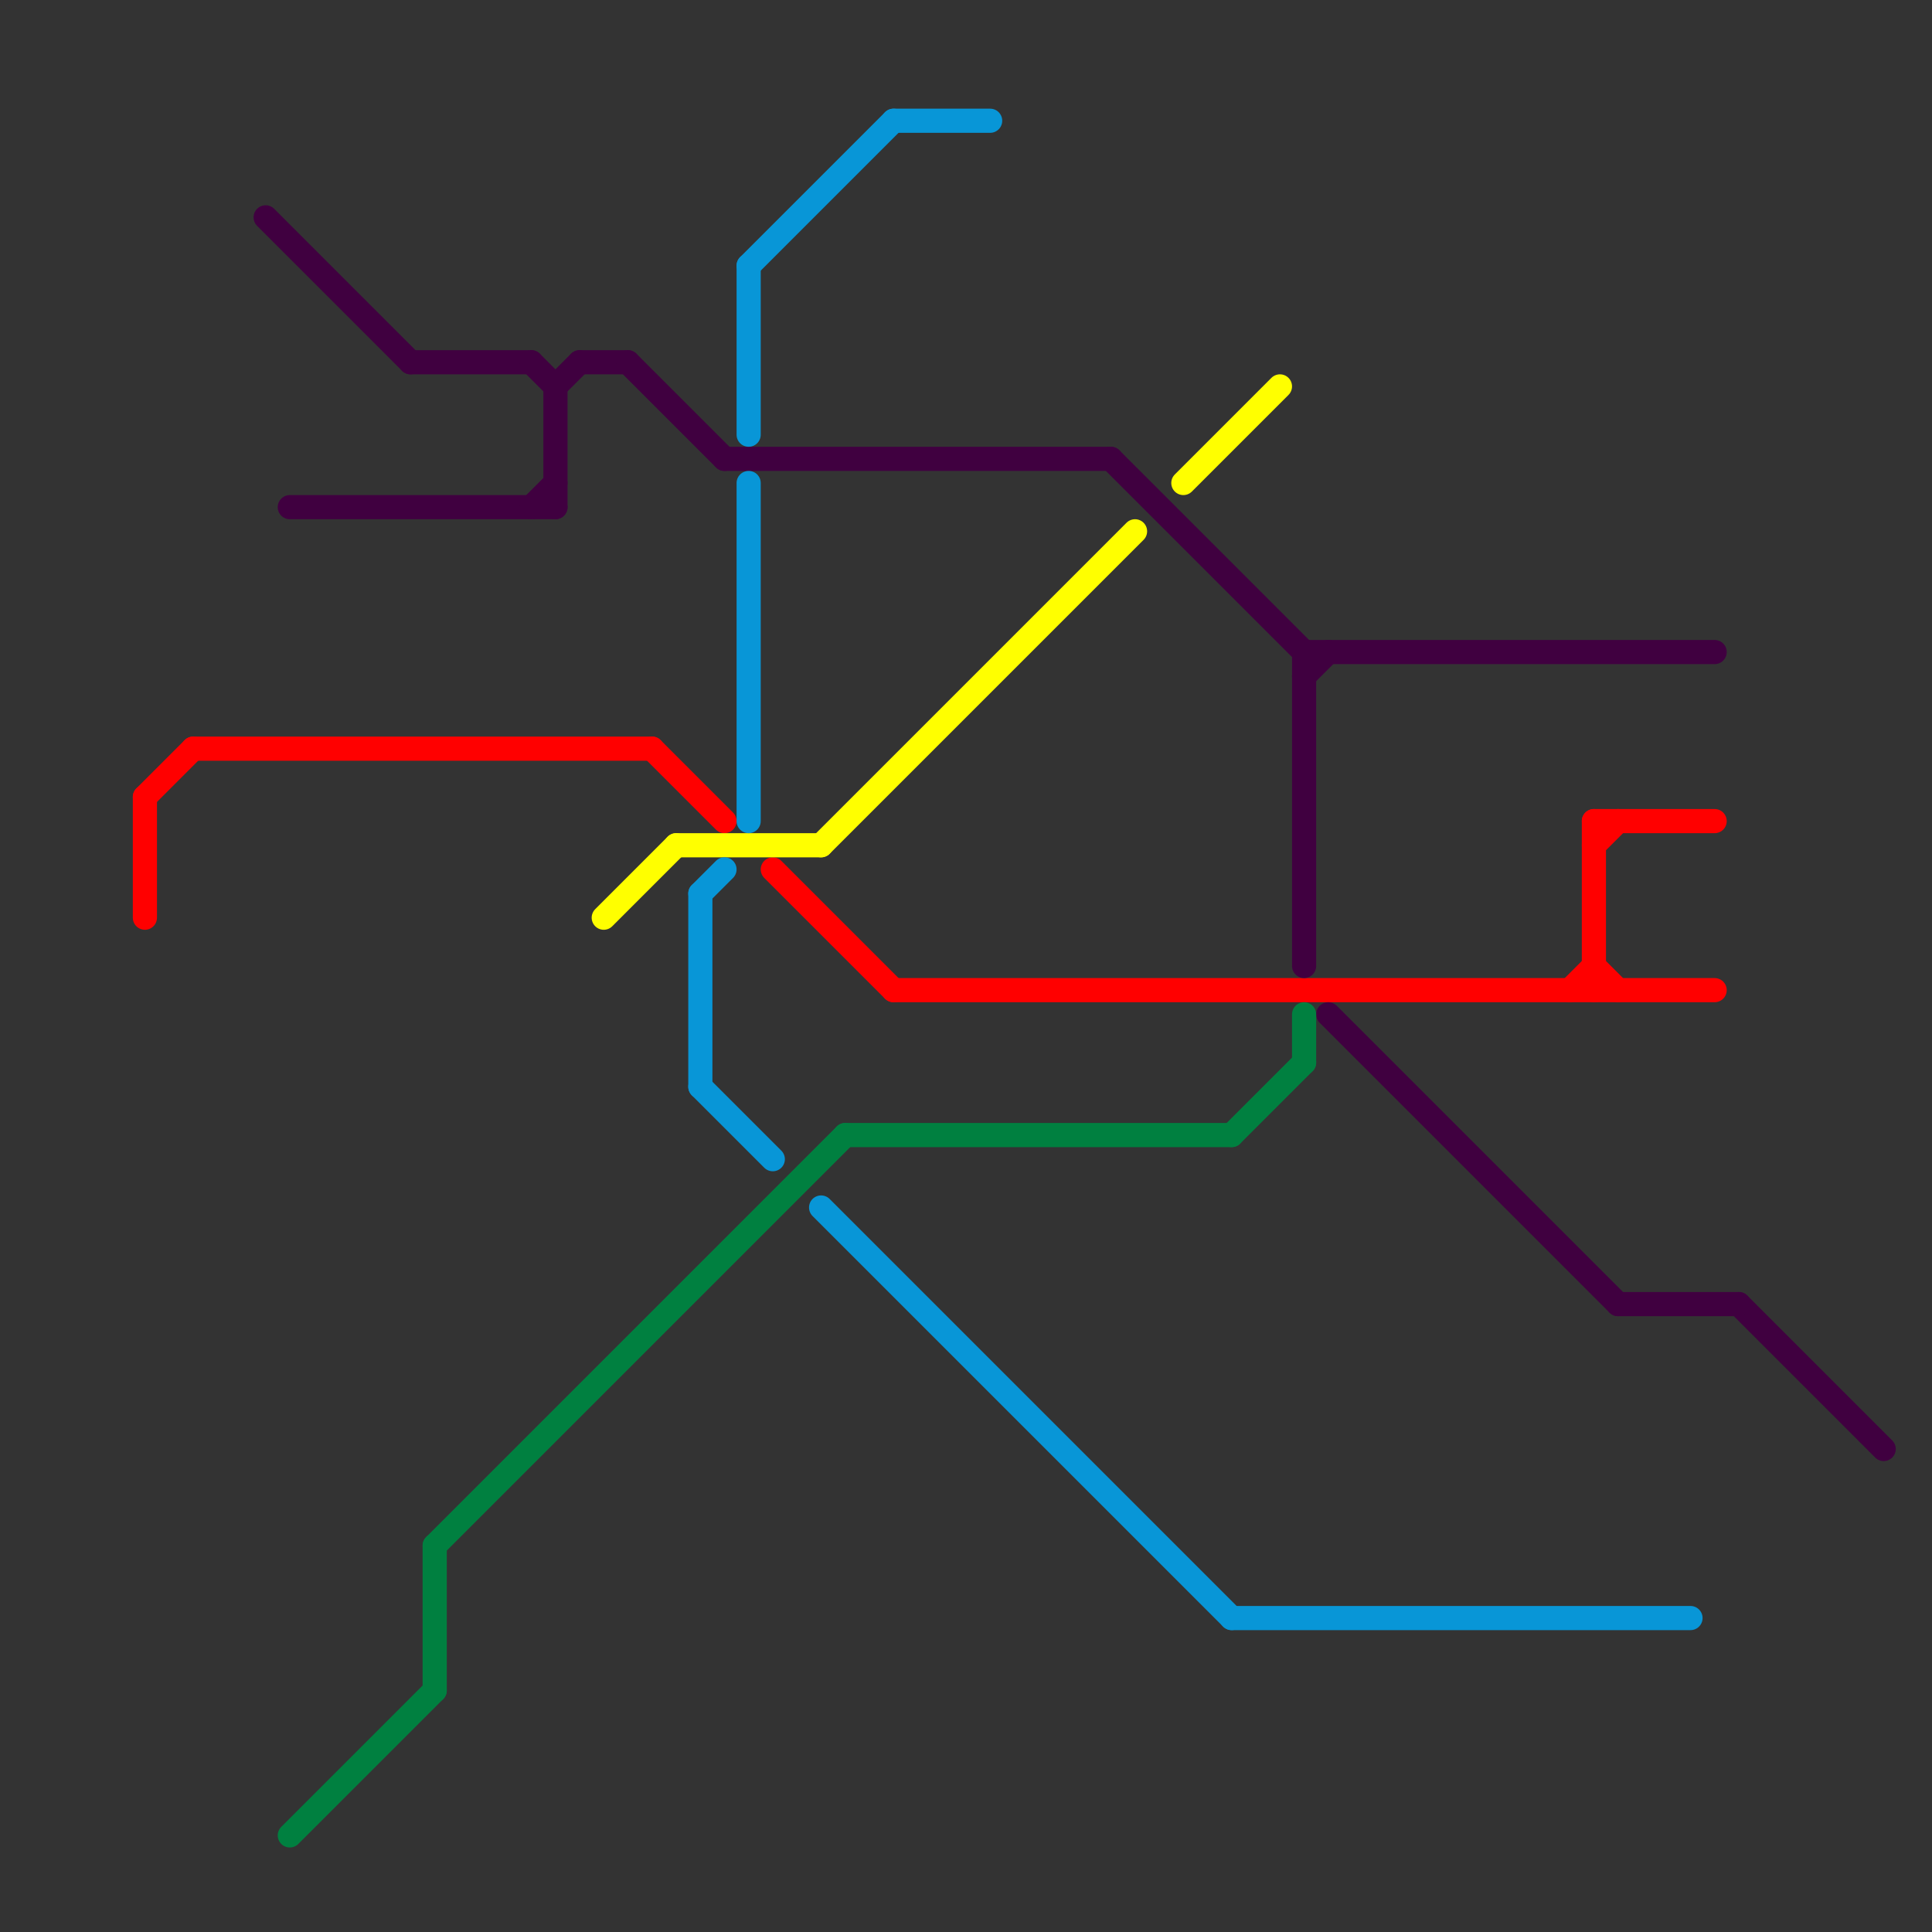 
<svg version="1.1" xmlns="http://www.w3.org/2000/svg" viewBox="0 0 80 80">
<rect x="0" y="0" width="80" height="80" fill="#333333" stroke="none"/>
<style>text { font: 1px Helvetica; font-weight: 600; white-space: pre; dominant-baseline: central; } line { stroke-width: 1; fill: none; stroke-linecap: round; stroke-linejoin: round; } .c0 { stroke: #ff0000 } .c1 { stroke: #400040 } .c2 { stroke: #008040 } .c3 { stroke: #ffff00 } .c4 { stroke: #0896d7 }</style><defs><g id="wm-xf"><circle r="1.2" fill="#000"/><circle r="0.9" fill="#fff"/><circle r="0.6" fill="#000"/><circle r="0.3" fill="#fff"/></g><g id="wm"><circle r="0.6" fill="#000"/><circle r="0.3" fill="#fff"/></g></defs><line class="c0" x1="6" y1="33" x2="6" y2="38"/><line class="c0" x1="66" y1="34" x2="71" y2="34"/><line class="c0" x1="32" y1="36" x2="37" y2="41"/><line class="c0" x1="8" y1="31" x2="27" y2="31"/><line class="c0" x1="6" y1="33" x2="8" y2="31"/><line class="c0" x1="27" y1="31" x2="30" y2="34"/><line class="c0" x1="66" y1="40" x2="67" y2="41"/><line class="c0" x1="65" y1="41" x2="66" y2="40"/><line class="c0" x1="37" y1="41" x2="71" y2="41"/><line class="c0" x1="66" y1="35" x2="67" y2="34"/><line class="c0" x1="66" y1="34" x2="66" y2="41"/><line class="c1" x1="72" y1="54" x2="78" y2="60"/><line class="c1" x1="11" y1="9" x2="17" y2="15"/><line class="c1" x1="46" y1="19" x2="54" y2="27"/><line class="c1" x1="17" y1="15" x2="22" y2="15"/><line class="c1" x1="30" y1="19" x2="46" y2="19"/><line class="c1" x1="54" y1="28" x2="55" y2="27"/><line class="c1" x1="23" y1="16" x2="23" y2="21"/><line class="c1" x1="22" y1="15" x2="23" y2="16"/><line class="c1" x1="24" y1="15" x2="26" y2="15"/><line class="c1" x1="12" y1="21" x2="23" y2="21"/><line class="c1" x1="54" y1="27" x2="71" y2="27"/><line class="c1" x1="54" y1="27" x2="54" y2="40"/><line class="c1" x1="22" y1="21" x2="23" y2="20"/><line class="c1" x1="23" y1="16" x2="24" y2="15"/><line class="c1" x1="26" y1="15" x2="30" y2="19"/><line class="c1" x1="55" y1="42" x2="67" y2="54"/><line class="c1" x1="67" y1="54" x2="72" y2="54"/><line class="c2" x1="35" y1="47" x2="51" y2="47"/><line class="c2" x1="12" y1="76" x2="18" y2="70"/><line class="c2" x1="51" y1="47" x2="54" y2="44"/><line class="c2" x1="18" y1="64" x2="18" y2="70"/><line class="c2" x1="54" y1="42" x2="54" y2="44"/><line class="c2" x1="18" y1="64" x2="35" y2="47"/><line class="c3" x1="25" y1="38" x2="28" y2="35"/><line class="c3" x1="28" y1="35" x2="34" y2="35"/><line class="c3" x1="49" y1="20" x2="53" y2="16"/><line class="c3" x1="34" y1="35" x2="47" y2="22"/><line class="c4" x1="29" y1="37" x2="29" y2="45"/><line class="c4" x1="29" y1="45" x2="32" y2="48"/><line class="c4" x1="29" y1="37" x2="30" y2="36"/><line class="c4" x1="34" y1="50" x2="51" y2="67"/><line class="c4" x1="51" y1="67" x2="70" y2="67"/><line class="c4" x1="37" y1="5" x2="41" y2="5"/><line class="c4" x1="31" y1="11" x2="37" y2="5"/><line class="c4" x1="31" y1="11" x2="31" y2="18"/><line class="c4" x1="31" y1="20" x2="31" y2="34"/>
</svg>
